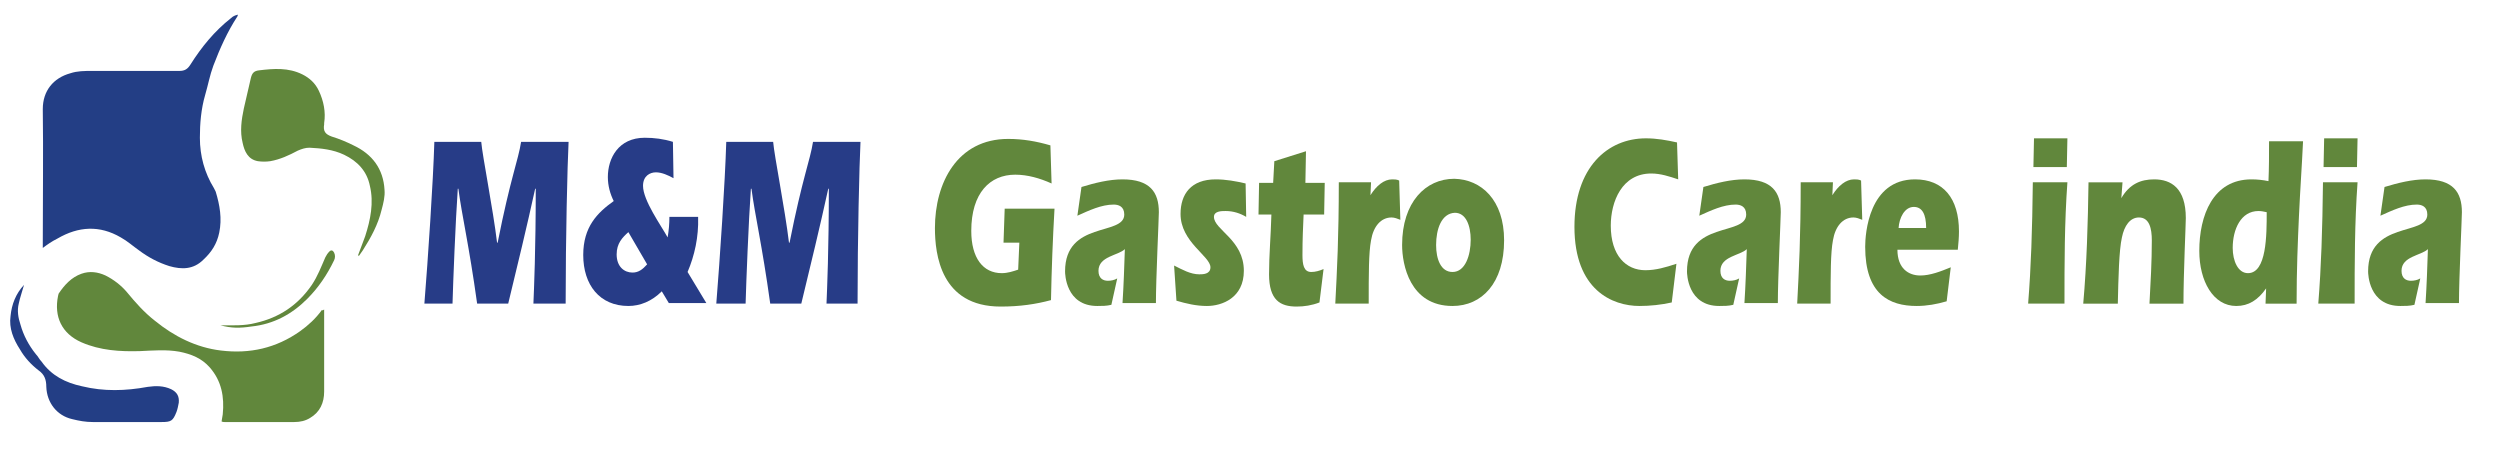 <?xml version="1.0" encoding="utf-8"?>
<!-- Generator: Adobe Illustrator 22.0.0, SVG Export Plug-In . SVG Version: 6.00 Build 0)  -->
<svg version="1.1" id="Layer_1" xmlns="http://www.w3.org/2000/svg" xmlns:xlink="http://www.w3.org/1999/xlink" x="0px" y="0px"
	 viewBox="0 0 426.5 77" style="enable-background:new 0 0 426.5 77;" xml:space="preserve">
<style type="text/css">
	.st0{fill:#233E85;}
	.st1{fill:#61873C;}
	.st2{fill:#273C87;}
	.st3{fill:none;}
</style>
<g>
	<path class="st0" d="M7.3,42.3v-1.2c0-7.5,0.1-15,0-22.5c0-3.1,1.8-5.3,4.7-6.1c1.2-0.4,2.4-0.4,3.7-0.4c5,0,9.9,0,14.9,0
		c0.9,0,1.4-0.3,1.9-1.1c1.9-3,4.1-5.7,6.9-7.9c0.3-0.3,0.7-0.5,1.2-0.6c0,0.1-0.1,0.2-0.1,0.3c-1.7,2.6-3,5.5-4.1,8.4
		c-0.6,1.6-0.9,3.3-1.4,5c-0.7,2.4-0.9,4.9-0.9,7.3c0,3.1,0.8,6,2.4,8.6c0.1,0.2,0.2,0.4,0.3,0.6c0.7,2.3,1.1,4.6,0.6,7
		c-0.4,1.9-1.3,3.3-2.7,4.6c-1.7,1.7-3.7,1.7-5.8,1.1c-1.9-0.6-3.6-1.5-5.2-2.7c-1-0.7-2-1.6-3.1-2.2c-3.6-2.1-7.2-1.9-10.8,0.2
		C8.8,41.2,8.1,41.7,7.3,42.3"/>
	<path class="st1" d="M55.3,52.8v0.7c0,4.4,0,8.9,0,13.3c0,1.9-0.7,3.5-2.4,4.5c-0.8,0.5-1.7,0.7-2.7,0.7c-4,0-7.9,0-11.9,0
		c-0.1,0-0.3,0-0.5-0.1c0.1-0.4,0.1-0.8,0.2-1.2c0.3-3-0.2-5.7-2.2-8c-1.4-1.6-3.2-2.3-5.2-2.7c-2.2-0.4-4.5-0.2-6.7-0.1
		c-3.4,0.1-6.8-0.1-10-1.5c-3.4-1.5-4.7-4.4-4-7.9c0-0.1,0.1-0.3,0.1-0.4c1-1.5,2.2-2.8,3.9-3.4c1.4-0.5,2.8-0.3,4.1,0.3
		c1.4,0.7,2.7,1.7,3.7,2.9c1.4,1.7,2.9,3.4,4.7,4.8c3.3,2.7,7.1,4.6,11.3,5.1c4.9,0.6,9.4-0.4,13.5-3.3c1.4-1,2.7-2.2,3.7-3.6
		C55.1,53,55.1,52.9,55.3,52.8"/>
	<path class="st1" d="M61.1,43.5c0.4-1.1,0.8-2.1,1.2-3.2c0.9-2.8,1.5-5.7,0.8-8.6c-0.5-2.5-2.1-4.2-4.4-5.3
		c-1.9-0.9-3.9-1.1-5.9-1.2c-0.7,0-1.3,0.2-2,0.5c-1.5,0.8-3,1.5-4.7,1.8c-0.7,0.1-1.4,0.1-2.1,0c-1.7-0.3-2.3-1.7-2.6-3.1
		c-0.5-2-0.2-4,0.2-5.9c0.4-1.7,0.8-3.5,1.2-5.2c0.2-0.8,0.5-1.2,1.4-1.3c2.5-0.3,5-0.5,7.4,0.7c1.2,0.6,2.2,1.5,2.8,2.8
		c0.8,1.7,1.2,3.6,0.9,5.5c0,0.1,0,0.1,0,0.2c-0.2,1.2,0.2,1.7,1.3,2.1c1.3,0.4,2.5,0.9,3.7,1.5c3.2,1.5,5.1,4,5.3,7.6
		c0.1,1.1-0.2,2.3-0.5,3.4c-0.6,2.5-1.8,4.7-3.2,6.9c-0.2,0.3-0.5,0.7-0.7,1L61.1,43.5z"/>
	<path class="st0" d="M4.1,48.6c-0.3,1.1-0.7,2.2-0.9,3.2c-0.3,1.2-0.1,2.4,0.3,3.6c0.5,1.8,1.4,3.5,2.6,5c0.4,0.4,0.6,0.9,1,1.3
		c1.7,2.4,4.1,3.6,6.9,4.2c3.7,0.9,7.4,0.8,11.2,0.1c1.4-0.2,2.7-0.2,4,0.4c1,0.5,1.4,1.2,1.3,2.3c-0.1,0.5-0.2,1.1-0.4,1.6
		c-0.6,1.5-0.9,1.7-2.5,1.7c-3.9,0-7.8,0-11.8,0c-1.2,0-2.3-0.2-3.5-0.5C9.7,70.9,8,68.7,7.9,66c0-1.2-0.3-2.1-1.3-2.8
		c-1.3-1-2.4-2.2-3.2-3.6c-1.1-1.7-1.9-3.6-1.6-5.7C2,51.9,2.7,50.1,4.1,48.6"/>
	<path class="st1" d="M37.6,55.5c2.1,0,4.1,0.1,6-0.4c4-0.9,7.2-3,9.6-6.5c1-1.5,1.6-3.1,2.3-4.7c0.2-0.4,0.4-0.7,0.7-1
		c0.3-0.3,0.6-0.2,0.8,0.2c0.2,0.4,0.2,0.9,0,1.3c-1.2,2.5-2.7,4.7-4.6,6.6c-2.6,2.6-5.7,4.3-9.5,4.7C40.9,56,39.5,56,37.6,55.5"/>
	<path class="st2" d="M72.4,51.8c0.6-7.4,1.5-20.8,1.7-27.6h8c0.2,2.4,2,11.4,2.7,17.2h0.1c2.2-11.1,3.5-14,4-17.2h8.1
		c-0.2,4-0.5,16.2-0.5,27.6H91c0.1-2.4,0.4-9.3,0.4-19.6h-0.1c-1.4,6.4-3,13-4.6,19.6h-5.3c-1.4-10.1-2.6-15-3.2-19.6h-0.1
		c-0.4,5.7-0.8,16-0.9,19.6H72.4z"/>
	<path class="st2" d="M119.1,37.1c0.1,3.3-0.6,6.5-1.8,9.3l3.2,5.3h-6.4l-1.2-2c-1.7,1.7-3.7,2.5-5.7,2.5c-4.9,0-7.7-3.6-7.7-8.7
		c0-4.8,2.4-7.2,5.2-9.2c-0.6-1.2-1-2.6-1-4.1c0-3.2,1.8-6.7,6.3-6.7c1.6,0,3.2,0.2,4.8,0.7l0.1,6.2c-0.9-0.5-2-1-3-1
		c-1,0-2.2,0.6-2.2,2.3c0,2.5,3.1,6.8,4.2,8.8c0.2-1.2,0.3-2.3,0.3-3.5H119.1z M107.2,39.6c-1,0.9-2,1.9-2,3.8
		c0,2.1,1.3,3.1,2.7,3.1c1,0,1.7-0.5,2.5-1.4L107.2,39.6z"/>
	<path class="st2" d="M122.2,51.8c0.6-7.4,1.5-20.8,1.7-27.6h8c0.2,2.4,2,11.4,2.7,17.2h0.1c2.2-11.1,3.5-14,4-17.2h8.1
		c-0.2,4-0.5,16.2-0.5,27.6h-5.3c0.1-2.4,0.4-9.3,0.4-19.6h-0.1c-1.4,6.4-3,13-4.6,19.6h-5.3c-1.4-10.1-2.6-15-3.2-19.6h-0.1
		c-0.4,5.7-0.8,16-0.9,19.6H122.2z"/>
	<path class="st1" d="M173.9,41.4h-2.7l0.2-5.8h8.5c-0.3,5.2-0.5,10.4-0.6,15.6c-2.6,0.7-5.3,1.1-8.6,1.1
		c-10.2,0-11.2-8.9-11.2-13.4c0-7.7,3.8-15.2,12.5-15.2c2.5,0,4.8,0.4,7.2,1.1l0.2,6.5c-2-0.9-4.1-1.5-6.2-1.5
		c-4.3,0-7.5,3.1-7.5,9.6c0,4.6,2,7.2,5.2,7.2c1,0,1.9-0.3,2.8-0.6L173.9,41.4z"/>
	<path class="st1" d="M184.5,31.9c2.3-0.7,4.7-1.3,7-1.3c4.7,0,6.2,2.2,6.2,5.6c0,1-0.5,11.4-0.5,15.5h-5.7c0.2-3.1,0.3-6.2,0.4-9.2
		c-1.1,1.1-4.5,1.2-4.5,3.7c0,1.3,0.8,1.7,1.6,1.7c0.5,0,1.1-0.1,1.6-0.4l-1,4.5c-0.8,0.2-1.6,0.2-2.4,0.2c-5.4,0-5.5-5.5-5.5-5.9
		c0-8.7,10.1-6,10.1-9.7c0-1.4-1-1.7-1.8-1.7c-2.1,0-4.2,1-6.2,1.9L184.5,31.9z"/>
	<path class="st1" d="M212.6,37c-1-0.6-2.2-1-3.5-1c-0.7,0-2,0-2,1c0,2.2,5.1,3.9,5.1,9.2c0,4.6-3.7,6-6.3,6c-1.8,0-3.5-0.4-5.2-0.9
		l-0.4-6c1.4,0.7,2.8,1.5,4.3,1.5c0.6,0,1.9,0,1.9-1.2c0-1.9-5.1-4.3-5.1-9.1c0-3.4,1.8-5.9,6-5.9c1.7,0,3.4,0.3,5.1,0.7L212.6,37z"
		/>
	<path class="st1" d="M222.4,36.5c-0.1,2.3-0.2,4.2-0.2,7c0,1.6,0.2,2.9,1.5,2.9c0.7,0,1.4-0.2,2.1-0.5l-0.7,5.7
		c-1.3,0.5-2.6,0.7-3.9,0.7c-2.8,0-4.7-1.1-4.7-5.5c0-3.3,0.3-6.5,0.4-10.2h-2.2l0.1-5.4h2.4l0.2-3.7l5.4-1.7l-0.1,5.4h3.3l-0.1,5.4
		H222.4z"/>
	<path class="st1" d="M233.8,33.3L233.8,33.3c1-1.6,2.3-2.7,3.7-2.7c0.4,0,0.8,0,1.2,0.2l0.2,6.7c-0.5-0.2-1-0.4-1.5-0.4
		c-1.8,0-3.1,1.5-3.5,3.9c-0.4,2.1-0.4,5.7-0.4,10.8h-5.7c0.3-5.7,0.6-11.4,0.6-20.7h5.5L233.8,33.3z"/>
	<path class="st1" d="M256.6,41c0,7.3-3.8,11.2-8.8,11.2c-7.3,0-8.6-7.1-8.6-10.4c0-7.3,4-11.3,8.9-11.3
		C252.7,30.6,256.6,34.1,256.6,41 M245,41.8c0,2.4,0.8,4.6,2.8,4.6c2.2,0,3.1-2.9,3.1-5.5c0-2.4-0.8-4.6-2.7-4.6
		C245.9,36.4,245,39.1,245,41.8"/>
	<path class="st1" d="M285.2,51.6c-1.8,0.4-3.7,0.6-5.5,0.6c-4.6,0-11.1-2.7-11.1-13.5c0-10.1,5.6-15.1,12.2-15.1
		c1.8,0,3.5,0.3,5.3,0.7l0.2,6.3c-1.5-0.5-3-1-4.6-1c-5,0-6.9,4.8-6.9,8.9c0,5.1,2.6,7.6,5.9,7.6c1.8,0,3.5-0.5,5.3-1.1L285.2,51.6z
		"/>
	<path class="st1" d="M290.6,31.9c2.3-0.7,4.7-1.3,7-1.3c4.7,0,6.2,2.2,6.2,5.6c0,1-0.5,11.4-0.5,15.5h-5.7c0.2-3.1,0.3-6.2,0.4-9.2
		c-1.1,1.1-4.5,1.2-4.5,3.7c0,1.3,0.8,1.7,1.6,1.7c0.5,0,1.1-0.1,1.6-0.4l-1,4.5c-0.8,0.2-1.6,0.2-2.4,0.2c-5.4,0-5.5-5.5-5.5-5.9
		c0-8.7,10.1-6,10.1-9.7c0-1.4-1-1.7-1.8-1.7c-2.1,0-4.2,1-6.2,1.9L290.6,31.9z"/>
	<path class="st1" d="M312.6,33.3L312.6,33.3c1-1.6,2.3-2.7,3.7-2.7c0.4,0,0.8,0,1.2,0.2l0.2,6.7c-0.5-0.2-1-0.4-1.5-0.4
		c-1.8,0-3.1,1.5-3.5,3.9c-0.4,2.1-0.4,5.7-0.4,10.8h-5.7c0.3-5.7,0.6-11.4,0.6-20.7h5.5L312.6,33.3z"/>
	<path class="st1" d="M323.7,42.6c0,3.2,1.9,4.4,3.9,4.4c1.7,0,3.5-0.7,5.2-1.4l-0.7,5.8c-1.7,0.5-3.4,0.8-5.1,0.8
		c-4.7,0-8.8-2-8.8-10.1c0-2.2,0.6-11.5,8.5-11.5c4.8,0,7.5,3.2,7.5,8.9c0,1-0.1,2.1-0.2,3.1H323.7z M328.6,38.9
		c0-2.4-0.7-3.6-2.1-3.6c-1.6,0-2.5,1.9-2.6,3.6H328.6z"/>
	<path class="st1" d="M346,51.8c0.5-6.3,0.7-12.4,0.8-20.7h5.9c-0.5,6.9-0.5,13.8-0.5,20.7H346z M346.9,28.5l0.1-4.9h5.7l-0.1,4.9
		H346.9z"/>
	<path class="st1" d="M361.9,33.8L361.9,33.8c1.4-2.4,3.3-3.2,5.6-3.2c2.9,0,5.4,1.5,5.4,6.6c0,1.1-0.4,9.4-0.4,14.6h-5.8
		c0.2-3.6,0.4-7.2,0.4-10.8c0-2-0.4-3.9-2.2-3.9c-1.5,0-2.5,1.4-2.9,3.4c-0.5,2.2-0.6,6.9-0.7,11.3h-5.9c0.6-6.8,0.8-13.8,0.9-20.7
		h5.8L361.9,33.8z"/>
	<path class="st1" d="M386.6,49.2L386.6,49.2c-1.4,2-3,3-5.1,3c-3.9,0-6.3-4.2-6.3-9.4c0-6,2.3-12.2,8.9-12.2c1,0,1.9,0.1,2.9,0.3
		c0.1-2.2,0.1-4.5,0.1-6.8h5.8c-0.2,4.3-0.5,8.4-0.7,12.8c-0.2,4.4-0.4,9.1-0.4,14.9h-5.3L386.6,49.2z M385.3,36
		c-3,0-4.4,3.1-4.4,6.3c0,2.2,0.9,4.3,2.6,4.3c3.2,0,3.2-6.5,3.2-10.4C386.2,36.1,385.8,36,385.3,36"/>
	<path class="st1" d="M395.5,51.8c0.5-6.3,0.7-12.4,0.8-20.7h5.9c-0.5,6.9-0.5,13.8-0.5,20.7H395.5z M396.4,28.5l0.1-4.9h5.7
		l-0.1,4.9H396.4z"/>
	<path class="st1" d="M406.8,31.9c2.3-0.7,4.7-1.3,7-1.3c4.7,0,6.2,2.2,6.2,5.6c0,1-0.5,11.4-0.5,15.5h-5.7c0.2-3.1,0.3-6.2,0.4-9.2
		c-1.1,1.1-4.5,1.2-4.5,3.7c0,1.3,0.8,1.7,1.6,1.7c0.5,0,1.1-0.1,1.6-0.4l-1,4.5c-0.8,0.2-1.6,0.2-2.4,0.2c-5.4,0-5.5-5.5-5.5-5.9
		c0-8.7,10.1-6,10.1-9.7c0-1.4-1-1.7-1.8-1.7c-2.1,0-4.2,1-6.2,1.9L406.8,31.9z"/>
</g>
<rect x="-2316.5" y="-961.5" class="st3" width="5000" height="2000"/>
</svg>
